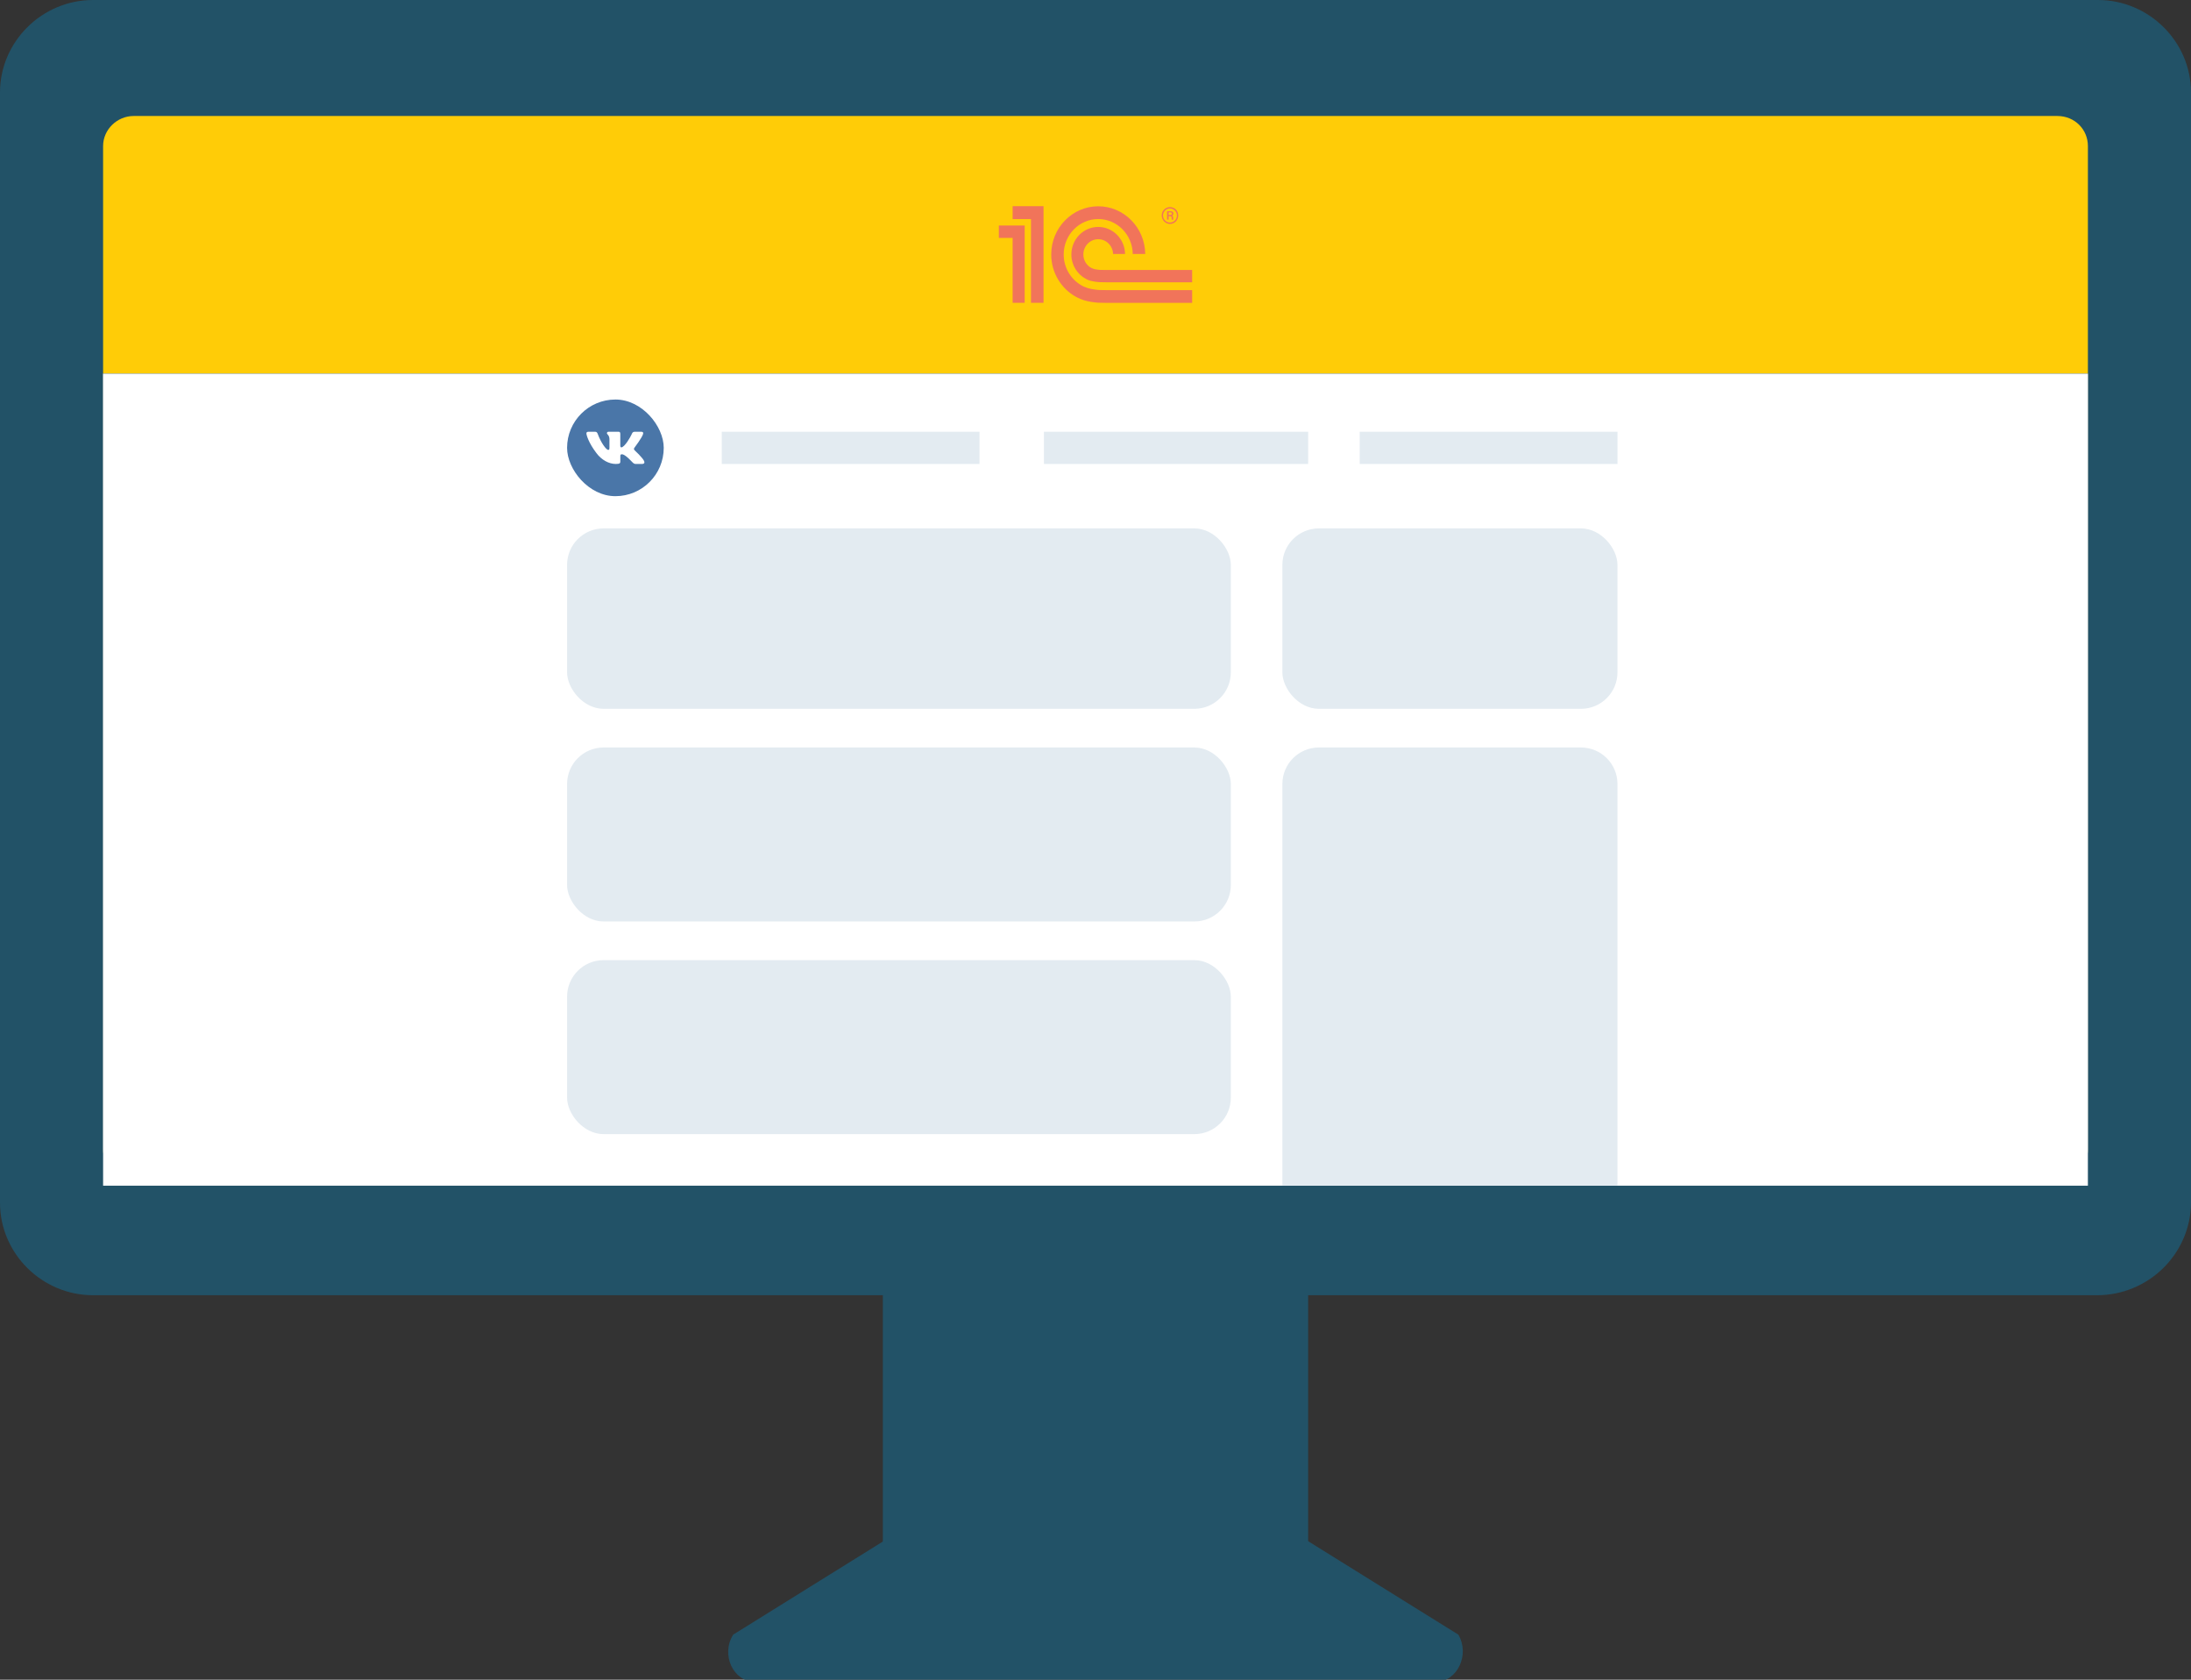 <svg width="360" height="276" viewBox="0 0 360 276" fill="none" xmlns="http://www.w3.org/2000/svg">
<rect x="0" y="0" width="360" height="276" fill="#333333" stroke="none"/>
<g clip-path="url(#clip0)">
<path d="M344.556 212.824H15.294C6.897 212.824 0 205.973 0 197.632V15.191C0 6.851 6.897 0 15.294 0H344.706C353.103 0 360 6.851 360 15.191V197.781C359.85 206.122 352.953 212.824 344.556 212.824Z" fill="#225267"/>
<path d="M343.059 23.991V188.833C343.059 191.523 340.773 193.765 338.03 193.765H21.97C19.227 193.765 16.941 191.523 16.941 188.833V23.991C16.941 21.301 19.227 19.059 21.97 19.059H338.03C340.926 19.059 343.059 21.301 343.059 23.991Z" fill="#FFCC07"/>
<path d="M214.941 201.177H145.059V254.118H214.941V201.177Z" fill="#225267"/>
<path d="M235.874 276.353H124.067C120.479 276.353 118.387 271.873 120.479 268.588L145.442 253.059H214.648L239.61 268.588C241.554 271.873 239.461 276.353 235.874 276.353Z" fill="#225267"/>
<g clip-path="url(#clip1)">
<path d="M180.6 47.652C179.986 47.61 179.278 47.499 178.72 47.334C178.615 47.303 178.182 47.139 178.072 47.088C176.128 46.165 174.774 44.15 174.774 41.812C174.774 38.605 177.319 35.994 180.448 35.994C183.55 35.994 186.077 38.561 186.121 41.731H188.171C188.127 37.403 184.681 33.895 180.448 33.895C176.19 33.895 172.725 37.446 172.725 41.812C172.725 44.822 174.376 47.44 176.794 48.777C177.23 49.014 177.857 49.258 178.069 49.325C178.759 49.535 179.604 49.675 180.357 49.734C180.613 49.753 181.506 49.764 181.766 49.765H195.882V47.671H181.79C181.602 47.671 180.783 47.664 180.6 47.652ZM181.79 44.365C181.641 44.365 180.861 44.36 180.717 44.347C180.473 44.326 180.119 44.289 179.892 44.236C179.635 44.165 179.394 44.072 179.286 44.011C178.524 43.589 178.005 42.763 178.005 41.812C178.005 40.428 179.098 39.306 180.448 39.306C181.77 39.306 182.845 40.384 182.888 41.731H184.857C184.816 39.27 182.859 37.288 180.448 37.288C178.01 37.288 176.034 39.313 176.034 41.812C176.034 43.574 177.02 45.096 178.454 45.841C178.675 45.974 179.091 46.113 179.209 46.144C179.614 46.254 180.158 46.328 180.6 46.361C180.763 46.375 181.562 46.382 181.731 46.383V46.386H195.881V44.365H181.79ZM171.462 49.757H169.398V35.998H166.383V33.882H171.462V49.757ZM164.117 37.056V39.09H166.383V49.757H168.365V37.056H164.117Z" fill="#F1745A"/>
<path d="M192.237 34.027C191.493 34.027 190.876 34.635 190.876 35.398C190.876 36.162 191.493 36.795 192.237 36.795C193.004 36.795 193.597 36.162 193.597 35.398C193.597 34.635 193.004 34.027 192.237 34.027ZM192.237 36.569C191.623 36.569 191.093 36.074 191.093 35.398C191.093 34.757 191.623 34.249 192.237 34.249C192.851 34.249 193.378 34.757 193.378 35.398C193.378 36.074 192.851 36.569 192.237 36.569Z" fill="#F1745A"/>
<path d="M192.757 35.775C192.757 35.621 192.735 35.478 192.562 35.422C192.778 35.345 192.799 35.2 192.799 35.112C192.799 34.758 192.485 34.713 192.356 34.713H191.762V36.085H192.01V35.522H192.205C192.485 35.522 192.509 35.654 192.509 35.775C192.509 36.009 192.509 36.053 192.562 36.085H192.811C192.757 36.029 192.778 35.986 192.757 35.775ZM192.302 35.322H192.01V34.89H192.26C192.433 34.89 192.551 34.946 192.551 35.112C192.551 35.2 192.509 35.322 192.302 35.322Z" fill="#F1745A"/>
</g>
<path d="M16.941 61.412H343.059V188.765C343.059 191.526 340.82 193.765 338.059 193.765H21.941C19.18 193.765 16.941 191.526 16.941 188.765V61.412Z" fill="#4A76A8"/>
<path d="M16.941 61.412H343.059V188.765C343.059 191.526 340.82 193.765 338.059 193.765H21.941C19.18 193.765 16.941 191.526 16.941 188.765V61.412Z" fill="#4A76A8"/>
<rect x="16.941" y="61.412" width="326.118" height="133.412" fill="white"/>
<rect x="118.588" y="70.941" width="42.353" height="5.294" fill="#E3EBF1"/>
<rect x="171.529" y="70.941" width="43.412" height="5.294" fill="#E3EBF1"/>
<rect x="223.412" y="70.941" width="42.353" height="5.294" fill="#E3EBF1"/>
<rect x="93.176" y="65.647" width="15.882" height="15.882" rx="7.941" fill="#4A76A8"/>
<path fill-rule="evenodd" clip-rule="evenodd" d="M105.664 71.3C105.731 71.093 105.664 70.941 105.349 70.941H104.306C104.041 70.941 103.919 71.072 103.853 71.217C103.853 71.217 103.323 72.426 102.572 73.211C102.329 73.438 102.218 73.511 102.086 73.511C102.019 73.511 101.92 73.438 101.92 73.232V71.3C101.92 71.052 101.847 70.941 101.626 70.941H99.987C99.822 70.941 99.722 71.056 99.722 71.165C99.722 71.4 100.098 71.455 100.136 72.116V73.552C100.136 73.867 100.076 73.924 99.943 73.924C99.59 73.924 98.73 72.71 98.22 71.32C98.12 71.05 98.02 70.941 97.754 70.941H96.711C96.413 70.941 96.353 71.072 96.353 71.217C96.353 71.475 96.707 72.756 97.999 74.451C98.861 75.608 100.074 76.235 101.179 76.235C101.842 76.235 101.924 76.096 101.924 75.856V74.981C101.924 74.703 101.986 74.647 102.196 74.647C102.351 74.647 102.616 74.719 103.234 75.277C103.941 75.939 104.058 76.235 104.455 76.235H105.498C105.796 76.235 105.945 76.096 105.859 75.821C105.765 75.547 105.427 75.149 104.979 74.678C104.736 74.409 104.372 74.12 104.262 73.976C104.107 73.79 104.151 73.707 104.262 73.542C104.262 73.542 105.532 71.868 105.664 71.3Z" fill="white"/>
<rect x="93.177" y="122.823" width="109.059" height="28.588" rx="6" fill="#E3EBF1"/>
<path d="M210.706 128.823C210.706 125.51 213.392 122.823 216.706 122.823H259.765C263.079 122.823 265.765 125.51 265.765 128.823V194.823H210.706V128.823Z" fill="#E3EBF1"/>
<rect x="210.706" y="86.823" width="55.059" height="29.647" rx="6" fill="#E3EBF1"/>
<rect x="93.176" y="86.823" width="109.059" height="29.647" rx="6" fill="#E3EBF1"/>
<rect x="93.177" y="157.765" width="109.059" height="28.588" rx="6" fill="#E3EBF1"/>
</g>
<defs>
<clipPath id="clip0">
<rect width="360" height="276" fill="white"/>
</clipPath>
<clipPath id="clip1">
<rect width="31.765" height="15.882" fill="white" transform="translate(164.117 33.882)"/>
</clipPath>
</defs>
</svg>
